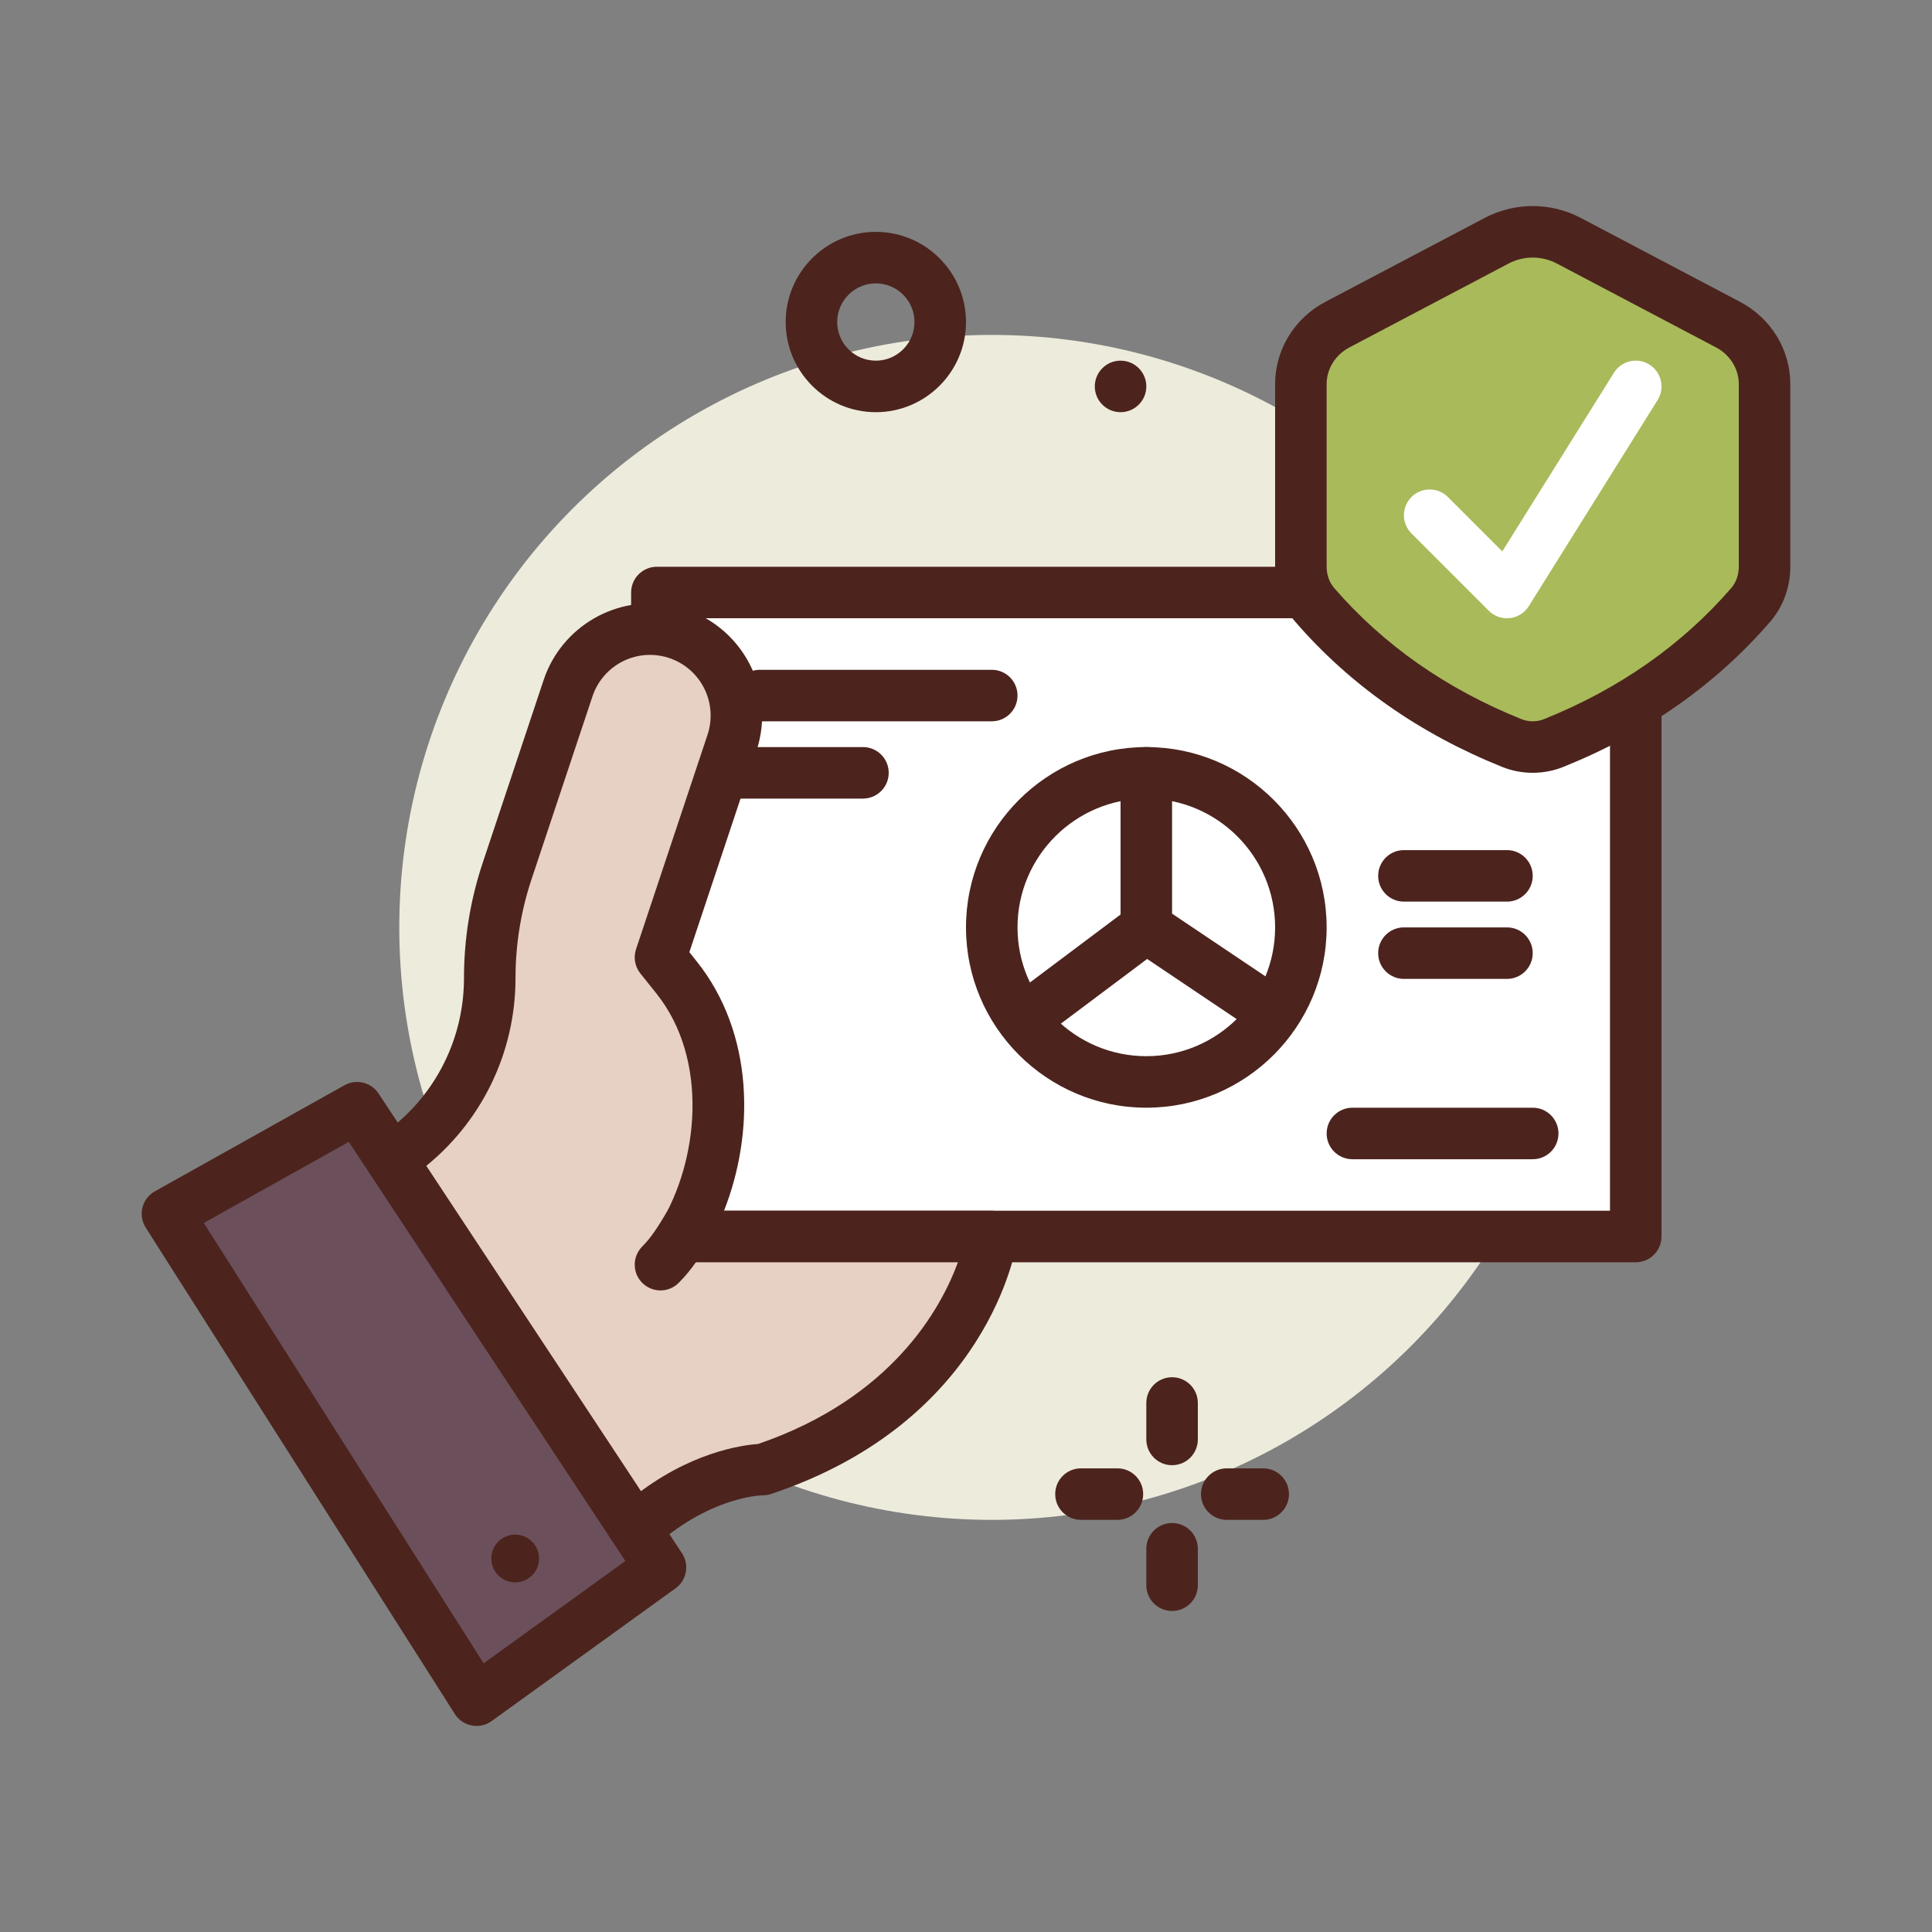 <svg id="passport" enable-background="new 0 0 300 300" height="512" viewBox="0 0 300 300" width="512" xmlns="http://www.w3.org/2000/svg"><rect x="0" y="0" width="300" height="300" fill="#808080" stroke="none"/><g><circle cx="154" cy="144.004" fill="#edebdc" r="92"/><path d="m136 64.004c-7.719 0-14-6.281-14-14s6.281-14 14-14 14 6.281 14 14-6.281 14-14 14zm0-20c-3.309 0-6 2.691-6 6s2.691 6 6 6 6-2.691 6-6-2.691-6-6-6z" fill="#4c241d"/><g><path d="m102 92.004h152v100h-152z" fill="#fff"/><path d="m254 196.004h-152c-2.211 0-4-1.791-4-4v-100c0-2.209 1.789-4 4-4h152c2.211 0 4 1.791 4 4v100c0 2.209-1.789 4-4 4zm-148-8h144v-92h-144z" fill="#4c241d"/></g><g><path d="m154 192.004s-3.721 25.581-35.535 36.186c0 0-10.605 0-21.209 10.605l-37.116-58.326.952-.635c9.343-6.229 14.955-16.715 14.955-27.943 0-5.655.912-11.273 2.7-16.638l9.462-28.387c2.139-6.418 8.723-10.238 15.356-8.912 7.912 1.582 12.646 9.741 10.095 17.395l-11.102 33.306 2.472 3.09c8.958 11.197 8.131 28.477.97 40.259z" fill="#e7d1c4"/><path d="m97.254 242.795c-.145 0-.289-.008-.438-.023-1.207-.133-2.285-.805-2.938-1.83l-37.113-58.326c-1.168-1.834-.656-4.264 1.152-5.471l.949-.635c8.254-5.504 13.18-14.705 13.18-24.619 0-6.1.977-12.123 2.906-17.904l9.461-28.387c2.77-8.316 11.328-13.287 19.938-11.566 4.895.979 9.137 4.016 11.645 8.334 2.504 4.318 3.039 9.51 1.457 14.246l-10.41 31.24 1.113 1.391c9.004 11.258 8.988 26.834 4.266 38.76h41.578c1.16 0 2.266.504 3.023 1.383.762.879 1.102 2.043.934 3.193-.164 1.145-4.465 28.15-38.227 39.404-.41.137-.836.205-1.266.205-.34.006-9.207.258-18.383 9.434-.753.753-1.772 1.171-2.827 1.171zm-31.691-61.258 32.531 51.125c8.84-7.145 17.113-8.266 19.617-8.441 20.773-7.107 28.398-21.01 31.035-28.217h-42.746c-1.445 0-2.777-.779-3.484-2.039-.711-1.26-.684-2.803.066-4.039 5.832-9.598 7.578-25.365-.676-35.684l-2.473-3.088c-.848-1.061-1.098-2.477-.668-3.766l11.102-33.305c.852-2.561.562-5.367-.793-7.701-1.352-2.334-3.648-3.977-6.293-4.506-4.656-.938-9.281 1.758-10.781 6.254l-9.461 28.387c-1.652 4.963-2.492 10.135-2.492 15.373 0 11.665-5.367 22.553-14.484 29.647z" fill="#4c241d"/></g><path d="m102.559 200.377c-1.023 0-2.047-.391-2.828-1.17-1.562-1.562-1.562-4.094 0-5.656 1.461-1.465 2.484-3.15 3.664-5.1l.277-.455c1.148-1.887 3.609-2.488 5.496-1.34s2.488 3.609 1.34 5.496l-.27.447c-1.332 2.191-2.707 4.457-4.852 6.604-.78.783-1.804 1.174-2.827 1.174z" fill="#4c241d"/><g><path d="m74 264.004 28.558-20.616-47.112-71.384-29.446 16.473z" fill="#6b4f5b"/><path d="m74 268.004c-.25 0-.504-.023-.754-.072-1.082-.207-2.031-.852-2.621-1.781l-48-75.529c-.59-.928-.773-2.057-.504-3.123s.965-1.975 1.926-2.512l29.445-16.473c1.84-1.027 4.141-.459 5.293 1.287l47.113 71.385c1.18 1.789.738 4.191-1 5.447l-28.558 20.615c-.684.494-1.504.756-2.34.756zm-42.355-78.102 43.457 68.375 22.004-15.887-42.949-65.082z" fill="#4c241d"/></g><circle cx="80" cy="242.004" fill="#4c241d" r="3.707"/><g><path d="m268.321 50.402-24.705-13.015c-3.5-1.844-7.731-1.844-11.231 0l-24.705 13.015c-3.501 1.845-5.68 5.389-5.68 9.241v28.346c0 2.159.724 4.289 2.157 5.945 8.053 9.31 18.239 16.483 30.621 21.453 2.052.823 4.393.823 6.444 0 12.382-4.97 22.568-12.142 30.621-21.452 1.433-1.657 2.157-3.787 2.157-5.946v-28.346c0-3.853-2.178-7.397-5.679-9.241z" fill="#a9ba5a"/><path d="m238 120c-1.609 0-3.215-.301-4.711-.9-12.859-5.162-23.68-12.748-32.156-22.549-2.02-2.332-3.133-5.373-3.133-8.562v-28.346c0-5.344 2.996-10.24 7.816-12.779l24.703-13.016c4.68-2.469 10.281-2.469 14.961 0l24.703 13.016c4.82 2.539 7.816 7.436 7.816 12.779v28.346c0 3.189-1.113 6.23-3.133 8.562-8.477 9.801-19.297 17.387-32.156 22.549-1.495.599-3.104.9-4.71.9zm0-80.002c-1.289 0-2.578.309-3.754.928l-24.703 13.016c-2.183 1.152-3.543 3.335-3.543 5.701v28.346c0 1.266.418 2.447 1.18 3.328 7.637 8.826 17.422 15.676 29.086 20.357 1.102.441 2.367.441 3.469 0 11.664-4.682 21.449-11.531 29.086-20.357.762-.881 1.18-2.062 1.18-3.328v-28.346c0-2.365-1.359-4.549-3.543-5.701l-24.703-13.016c-1.177-.619-2.466-.928-3.755-.928z" fill="#4c241d"/></g><path d="m234 96.004c-1.055 0-2.074-.418-2.828-1.172l-12-12c-1.562-1.562-1.562-4.094 0-5.656s4.094-1.562 5.656 0l8.445 8.443 17.336-27.734c1.168-1.875 3.637-2.447 5.512-1.273 1.871 1.172 2.441 3.639 1.27 5.512l-20 32c-.645 1.035-1.727 1.717-2.938 1.855-.152.017-.304.025-.453.025z" fill="#fff"/><g fill="#4c241d"><path d="m178 172.004c-15.438 0-28-12.561-28-28s12.562-28 28-28 28 12.561 28 28-12.562 28-28 28zm0-48c-11.027 0-20 8.973-20 20s8.973 20 20 20 20-8.973 20-20-8.972-20-20-20z"/><path d="m178 148.004c-2.211 0-4-1.791-4-4v-24c0-2.209 1.789-4 4-4s4 1.791 4 4v24c0 2.209-1.789 4-4 4z"/><path d="m195.863 160.004c-.766 0-1.543-.219-2.227-.68l-15.508-10.416-13.73 10.295c-1.77 1.326-4.277.965-5.598-.799-1.328-1.768-.969-4.275.801-5.6l16-12c1.355-1.023 3.215-1.072 4.629-.121l17.867 12c1.832 1.23 2.32 3.717 1.09 5.551-.773 1.149-2.034 1.77-3.324 1.77z"/><path d="m234 140.004h-16c-2.211 0-4-1.791-4-4s1.789-4 4-4h16c2.211 0 4 1.791 4 4s-1.789 4-4 4z"/><path d="m234 152.004h-16c-2.211 0-4-1.791-4-4s1.789-4 4-4h16c2.211 0 4 1.791 4 4s-1.789 4-4 4z"/><path d="m238 180.004h-28c-2.211 0-4-1.791-4-4s1.789-4 4-4h28c2.211 0 4 1.791 4 4s-1.789 4-4 4z"/><path d="m154 112.004h-36c-2.211 0-4-1.791-4-4s1.789-4 4-4h36c2.211 0 4 1.791 4 4s-1.789 4-4 4z"/><path d="m134 124.004h-20c-2.211 0-4-1.791-4-4s1.789-4 4-4h20c2.211 0 4 1.791 4 4s-1.789 4-4 4z"/><circle cx="174" cy="60.004" r="4"/><path d="m182 227.516c-2.211 0-4-1.791-4-4v-5.66c0-2.209 1.789-4 4-4s4 1.791 4 4v5.66c0 2.209-1.789 4-4 4z"/><path d="m182 250.152c-2.211 0-4-1.791-4-4v-5.66c0-2.209 1.789-4 4-4s4 1.791 4 4v5.66c0 2.209-1.789 4-4 4z"/><path d="m173.512 236.004h-5.66c-2.211 0-4-1.791-4-4s1.789-4 4-4h5.66c2.211 0 4 1.791 4 4s-1.789 4-4 4z"/><path d="m196.149 236.004h-5.66c-2.211 0-4-1.791-4-4s1.789-4 4-4h5.66c2.211 0 4 1.791 4 4s-1.789 4-4 4z"/></g></g></svg>